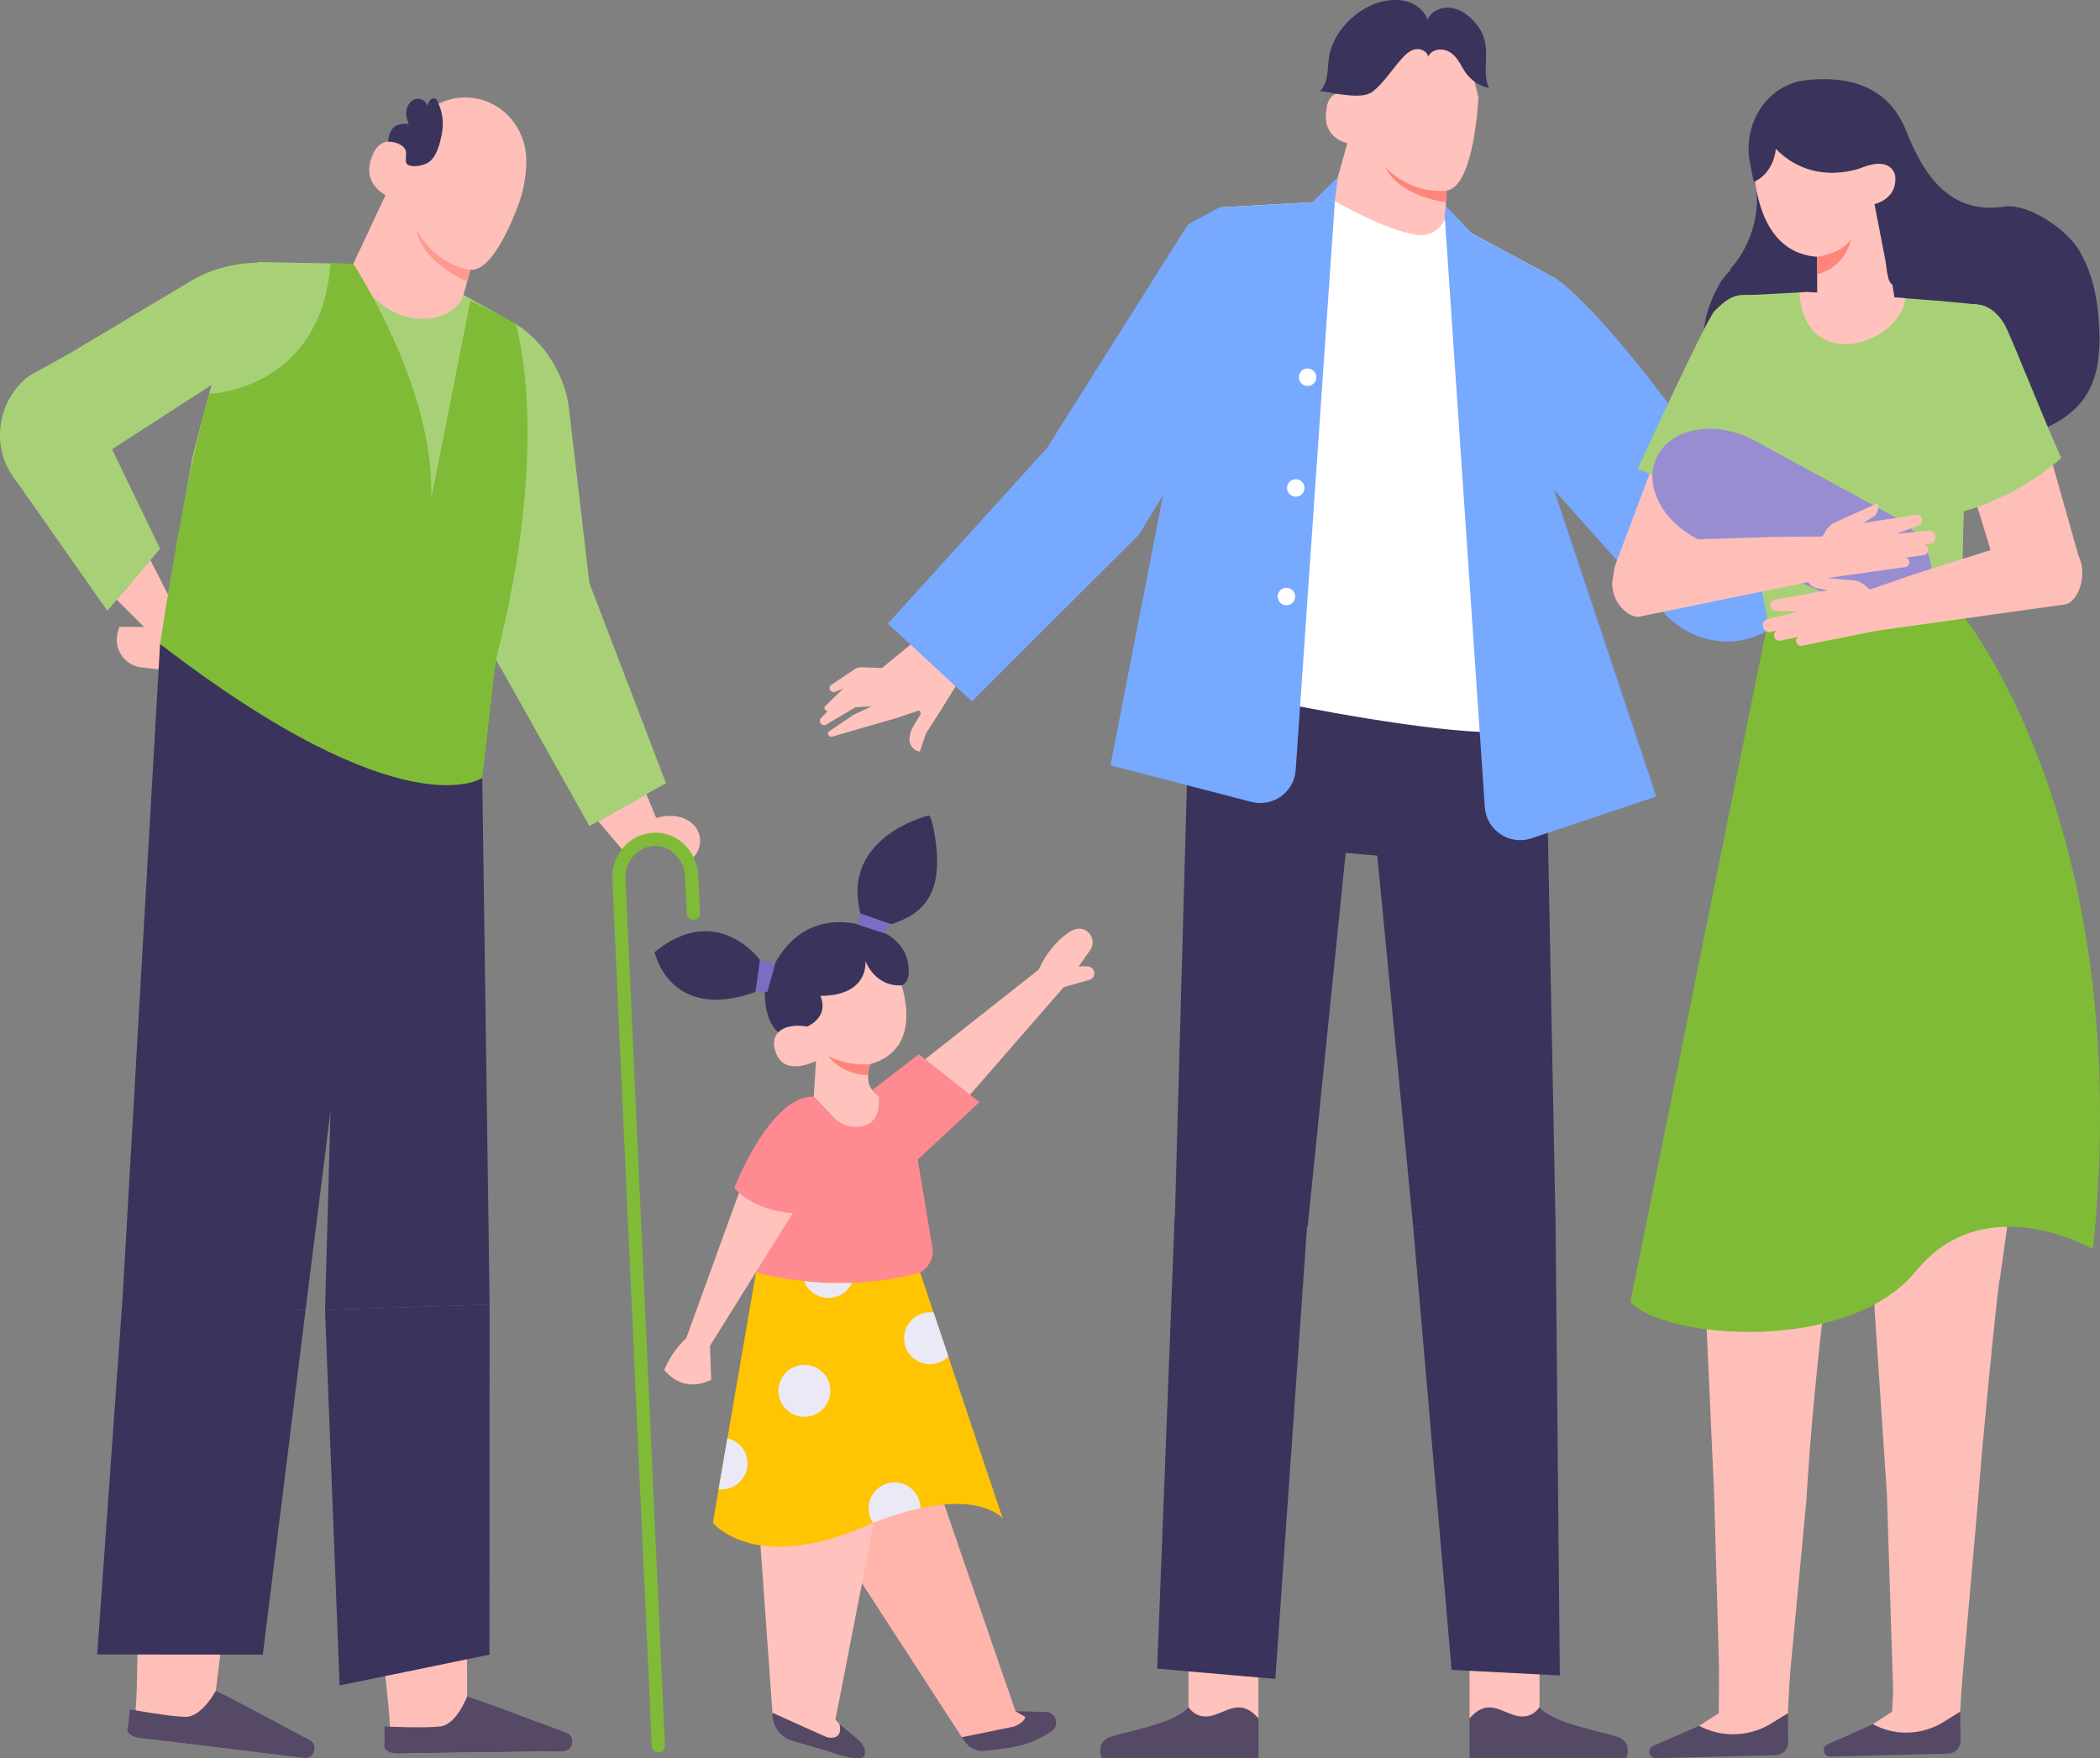 <svg id="_レイヤー_2" data-name="レイヤー_2" xmlns="http://www.w3.org/2000/svg" viewBox="0 0 385.06 322.39"><rect x="0" y="0" width="385.06" height="322.39" fill="#808080" stroke="none"/><defs><style>.cls-2{fill:#554966}.cls-3{fill:#7fbb37}.cls-4{fill:#fff}.cls-9{fill:#a8d177}.cls-10{fill:#ff857a}.cls-11{fill:#3a335c}.cls-13{fill:#ffbfb9}.cls-14{fill:#77a9ff}.cls-15{fill:#ffc2bc}</style></defs><g id="design"><path class="cls-15" d="M177.59 201.06l17.47-20.05 4.68-1.32c.8-.22 1.17-1.14.75-1.85-.23-.39-.64-.63-1.1-.63h-1.6l2.1-2.97c1.41-2-.62-4.66-2.91-3.78-.39.15-.8.37-1.24.69-3.71 2.64-5.27 6.64-5.27 6.64l-21.18 16.71 8.3 6.56z"/><path d="M173.14 275.88l13.06 37.9 1.78 1.03h.4c-.62 1.07-1.02 2.17-2.23 2.41l-9.78 1.35-23.69-36.51s11.24-7.59 20.46-6.17z" fill="#ffb4ac"/><path class="cls-15" d="M160.23 279.22l-7.05 36.13.74.77c.36.63.07 2.06.07 2.06-.51.72-1.59.72-2.4.38l-9.93-4.2-2.22-30.98 20.8-4.16z"/><path class="cls-2" d="M141.63 314.07l.07 1c.31 2.05 1.69 3.6 3.68 4.17 1.68.48 3.35.99 5.03 1.45 2.32.63 4.81 1.85 7.26 1.69.23-.02.46-.05.63-.2.15-.13.22-.34.26-.53.3-1.59-1.19-2.6-2.24-3.49l-2.4-2.03c.76 3.29-2.34 2.43-2.34 2.43l-9.95-4.49zm44.57-.29l5.6.16c.98.03 1.78.78 1.86 1.75.06.7-.26 1.37-.83 1.77a18.728 18.728 0 01-8.18 3.09l-3.94.5c-1.47.19-2.93-.46-3.78-1.68l-.56-.8 9.6-1.97s2.01-.81 2.01-1.79l-1.78-1.03z"/><path class="cls-15" d="M165.12 180.15s4.71 12.12-5.55 14.98c0 0-1.29 3.38.74 5.15.27.24.56.49.85.74 0 0 1.32 8.07-7.1 5.21l-4.85-5.13.42-6.56s-5.47 2.91-7.24-1.2c-1.77-4.1 1.77-5.96 5.64-5.11l-.36-9.31 9.48-4.77 5.83.84 2.13 5.16z"/><path class="cls-11" d="M165.3 180.67s-4.39.66-6.63-4.45c0 0 .84 6.34-8.25 6.4 0 0 1.85 3.53-2.38 5.61 0 0-3.65-.7-5.31 1.04 0 0-2.73-1.63-2.48-8.23-.02.53 3.35-15.02 17.84-11.4 0 0 8.92 1.25 8.54 8.95 0 0-.19 1.85-1.34 2.09zm-2.12-11.25c.42.15 1.53-.43 1.9-.57 1.4-.55 2.72-1.35 3.8-2.41 3.72-3.65 3.2-9.77 2.3-14.46-.03-.16-.5-2.54-.91-2.44 0 0-16.21 3.87-12.48 18 0 0 5.38 1.89 5.39 1.89zm-23.8 6.64s-7.85-10.88-19.35-1.46c0 0 2.75 12.96 18.51 7.29l.84-5.83z"/><path d="M159.94 199.9l8.54-6.59 11.12 8.79-11.32 10.54 2.78 16.75s.12 3.1-3.19 4.36c-3.31 1.26-17.94 3.17-29.26-.51l6.21-10.36s-6.62-1.15-10.18-5.03c0 0 6.5-16.94 14.55-16.75l3.49 3.69c1.17 1.24 2.82 1.96 4.52 1.86 2.07-.13 4.32-1.24 3.94-5.63l-1.22-1.12z" fill="#ff8a91"/><path class="cls-15" d="M145.37 222.45l-15.19 24.34.23 6.2s-4.68 2.89-8.61-1.76c0 0 1.12-3.15 4.03-5.84l9.69-26.71s3.39 3.38 9.85 3.77z"/><path d="M162.15 171.16l1.03-1.74-5.38-1.89-.67 1.97 5.02 1.66zm-19.99 5.55l-2.78-.65-.84 5.83h2.16l1.46-5.18z" fill="#7c6dc4"/><path class="cls-10" d="M159.56 195.13s-3.75.56-7.66-1.5c0 0 2.01 3.32 7.26 3.53 0 0 .05-.9.4-2.04z"/><path d="M130.72 279.25s3.45 4.36 12.12 4.38c1.37 0 2.87-.11 4.52-.36 3.12-.48 6.74-1.47 10.91-3.24.62-.26 1.24-.51 1.83-.75 3.31-1.3 6.19-2.17 8.69-2.72 11.62-2.53 15.08 1.91 15.08 1.91l-9.98-29.72-2.7-8.05-2.47-7.36c-4.38 1.21-8.63 1.75-12.49 1.89-3.24.12-6.22-.03-8.77-.31-5.4-.57-8.83-1.68-8.83-1.68l-5.25 30.48-1.61 9.34v.02l-1.06 6.16z" fill="#ffc402"/><path d="M165.78 245.39a4.75 4.75 0 004.75 4.76c1.32 0 2.51-.53 3.37-1.4l-2.7-8.05c-.22-.05-.43-.06-.67-.06-2.62 0-4.75 2.13-4.75 4.75zm-18.32-10.46c.67 1.8 2.41 3.07 4.44 3.07 1.92 0 3.57-1.13 4.33-2.76-3.24.12-6.22-.03-8.77-.31zm-15.69 38.14v.02a4.756 4.756 0 005.29-4.73 4.74 4.74 0 00-3.68-4.62l-1.61 9.34zm27.5 3.53c0 .99.29 1.92.82 2.68 3.31-1.3 6.19-2.17 8.69-2.72-.02-2.61-2.14-4.72-4.75-4.72s-4.76 2.13-4.76 4.75zm-16.53-21.56c0 2.63 2.13 4.76 4.76 4.76s4.76-2.13 4.76-4.76-2.13-4.76-4.76-4.76-4.76 2.13-4.76 4.76z" fill="#ebe9f6"/><path class="cls-15" d="M269.46 301.23v13.87h12.83v-14.46l-12.83.59z"/><path class="cls-2" d="M269.46 315.1v7.29h28.76s1.27-2.9-1.69-3.91c-2.96-1.01-11.99-2.49-14.24-5.45 0 0-1.34 2.31-4.23 1.6-2.89-.71-5.29-3.32-8.6.47z"/><path class="cls-15" d="M230.75 301.23v13.87h-12.83v-14.46l12.83.59z"/><path class="cls-2" d="M230.75 315.1v7.29h-28.76s-1.27-2.9 1.69-3.91c2.96-1.01 11.99-2.49 14.24-5.45 0 0 1.34 2.31 4.23 1.6 2.89-.71 5.29-3.32 8.6.47z"/><path class="cls-11" d="M239.78 224.93l6.96-68.52 5.8.49 6.58 68.03h26.12l-2.02-102.82h-64.98l-2.86 102.82h24.4z"/><path class="cls-11" d="M259.12 224.93l7.05 81.28 19.84 1.03-.78-82.9-26.11.59zm-43.74-1.62l-3.2 82.68 21.67 1.88 5.93-84.56h-24.4z"/><path class="cls-15" d="M271.09 17.8s-.71 16.4-5.81 17.13l-.34 5.22s1.09 10.3-10.03 7.52c-11.12-2.78-10.63-11.54-10.63-11.54l2.77-9.89s-4.77-.81-3.81-6.24c0 0 .12-4.23 4.74-2.76l2.14-11.38 18.68 2.93 2.29 9.01z"/><path class="cls-11" d="M243.71 10.42c.05-.31.1-.61.18-.9 1.41-5.31 7.16-9.99 12.8-9.49 2.17.19 4.35 1.5 5.05 3.56.68-1.56 2.54-2.36 4.23-2.16s3.17 1.24 4.31 2.5c1.54 1.69 2.1 3.24 2.21 5.47.1 2.23-.45 4.61.53 6.72-1.76-.35-3.35-1.43-4.36-2.91-.94-1.39-1.42-2.9-3.02-3.76-1.29-.7-3.24-.4-3.77.97-.14-1.08-1.51-1.64-2.56-1.34s-1.83 1.16-2.55 1.98c-1.58 1.8-3.13 4.21-5 5.69-1.64 1.31-4.86.66-6.79.44-.28-.03-2.82-.57-2.96-.43 1.66-1.72 1.35-4.16 1.69-6.35z"/><path class="cls-10" d="M265.28 34.93s-5.92 1.06-11.26-4.24c0 0 1.82 4.98 11.12 6.39l.14-2.15z"/><path class="cls-15" d="M169.25 115.62l-2 2.34-5.54 4.53-3.69-.14c-.47-.02-.92.11-1.28.35l-4.18 2.8c-.47.19-.58.74-.34 1.08.21.29.66.42 1.03.24.46-.2.92-.39 1.39-.59l-3.33 3.25c-.16.16-.18.4-.07.61.11.19.33.31.55.3-.45.47-.9.93-1.35 1.4-.19.27-.16.65.08.91.22.24.56.34.86.24 1.82-1.08 3.64-2.16 5.47-3.24l2.96-.18-3.37 1.59-4.45 3.02c-.16.14-.21.36-.14.56.09.25.37.43.66.42 4-1.16 8-2.32 11.99-3.48l4.03-1.37.33.62-1.38 2.26c-.45.74-.7 1.59-.72 2.48-.02 1.05.8 2.02 1.89 2.22l1.16-3.39s2.28-3.54 2.36-3.67l3.5-5.61 2.96-3.39-9.37-6.14z"/><path class="cls-4" d="M223.55 38.04s-11.82 62.25-12.79 85.7c0 0 66.12 15.6 71.66 8.86 0 0-.74-18.29 2.54-42.73 3.28-24.44.34-38.76.34-38.76l-20.35-10.96c-.84 1.98-2.88 3.21-5.01 2.93-6.01-.79-15.16-6.23-15.16-6.23l-21.22 1.19z"/><path class="cls-14" d="M217.81 41.17l9.88 26.06c-6.73 11.57-13.55 21.93-18.82 30.8l-16.89-15.88 25.84-40.99z"/><path class="cls-14" d="M194.83 78.99l14.03 19.04c-9.45 9.37-30.65 30.59-30.65 30.59l-15.41-14.27L194.83 79zm120.61 8.32l19.86-34.82 17.18 7.25s-13.89 31.61-20.84 47.42c-2 4.55-5.72 8.24-10.45 9.77l-.1.03c-5.73 1.82-11.99-.11-16-4.59l-20.13-22.51s2.65-27.53.34-38.76c0 0 8.67 5.08 30.14 36.2zm-91.89-49.27l21.22-1.19-7.2 104.52c-.38 3.98-4.23 6.68-8.11 5.68l-25.85-6.71 19.93-102.3z"/><path class="cls-14" d="M264.94 40.15l7.32 107.9c.32 4.23 4.53 7.02 8.55 5.68l22.89-7.67-18.74-56.19c4.02-12.91 4.51-25.83.34-38.76l-20.35-10.96zM240.6 37.1l4.71-4.64-.54 4.39-4.17.25z"/><path class="cls-14" d="M265.09 37.75l4.92 5.14-5.08-2.66.16-2.48z"/><path class="cls-4" d="M241.28 69.68c-.28.84-1.18 1.29-2.02 1.01a1.593 1.593 0 01-1.01-2.02c.28-.84 1.18-1.29 2.02-1.01s1.29 1.18 1.01 2.02zm-2.17 20.3c-.28.84-1.18 1.29-2.02 1.01a1.593 1.593 0 01-1.01-2.02c.28-.84 1.18-1.29 2.02-1.01.84.28 1.29 1.18 1.01 2.02zm-1.71 19.92c-.28.84-1.18 1.29-2.02 1.01a1.593 1.593 0 01-1.01-2.02c.28-.84 1.18-1.29 2.02-1.01.84.28 1.29 1.18 1.01 2.02z"/><path class="cls-14" d="M217.81 41.17l5.74-3.13-2.53 14.55-3.21-11.42z"/><path class="cls-11" d="M380.87 45.34c2.87 4.42 3.85 9.82 4.06 15.09.16 4.08-.16 8.37-2.29 11.86-2.91 4.75-8.56 7.05-14.02 8.19-10.72 2.23-21.85 1.13-32.63-.76-5.18-.91-10.45-2.04-14.96-4.74-4.51-2.7-8.21-7.28-8.58-12.52-.21-3.08.72-6.14 2.06-8.92.94-1.94 2.18-3.88 4.11-4.84 2.17-1.08 4.74-.74 7.15-.52 8.77.78 17.72-.55 25.87-3.86 2.77-1.12 5.5-2.49 8.46-2.94 2.23-.34 4.34-.49 6.3-1.71 1.52-.95.2-1.71 1.5-1.82 4.2-.36 10.73 4.08 12.96 7.52z"/><path class="cls-13" d="M313.1 199.71l33.03-51.05 30.19.47c-9.72 28.27-11.2 38.41-37.62 58.32-.02.02-5.79 37.85-7.45 67.38l-16.86.93-2.86-63a16.71 16.71 0 01-.23-8.45c.37-1.6.96-3.14 1.8-4.59z"/><path class="cls-13" d="M362.83 273.63l-16.87-.04s-2.61-38.88-2.61-39.57l23.31.68c-.38 1.13-3.37 31.91-3.84 38.93z"/><path class="cls-13" d="M376.45 149.49c-1.49 26.76-8.34 75.23-9.78 85.22l-23.02 1.4c-.17-.97-.3-1.95-.37-2.93l-6.44-85.44 39.61 1.75z"/><path class="cls-3" d="M359.18 111.88s32.69 38.68 24.6 117.17c0 0-19.84-11.45-32.4 3.97-12.55 15.42-46.32 12.51-52.43 5.74l25.06-123.99 35.18-2.89z"/><path class="cls-9" d="M360.04 108.53c.09 1.58.27 3.15.47 4.64l-36.19 1.48c-.66-3.35-1.45-7.17-1.82-9.49-1.14-7.05-5.82-12.16-7.67-15.99-1.66-3.46-2.36-7.34-1.84-11.14 1.38-10.34 4.13-16.75 7.85-23.92l9.14-.49 1.39-.06s9.1.55 18.05 1.14c8.2.59 13.62 1.13 14.51 1.43-.64 1.85-4.88 34.19-3.88 52.41z"/><path class="cls-15" d="M329.97 53.6c.17 4.88 2.55 9.03 7.56 9.47 5.19.43 11.11-3.31 11.88-8.38-8.95-.59-18.05-1.14-18.05-1.14l-1.39.06z"/><path class="cls-13" d="M345.96 273.25l16.87.37-3.19 36.32.01.51-12.53-.77-1.16-36.43zm-31.64 1.04l16.93.54-3.31 35.15-12.64-.52-.98-35.17zm-3.23-167.71l.02.03-15.26-1.23c.07-.77.23-1.55.52-2.29l8.93-23.74c3.1 3.08 7.59 6.45 11.37 8.45.01 0 .02.02.04.02.42.34.93.65 1.59.97l-7.22 17.79z"/><path class="cls-9" d="M325.33 55.13c-2.22-1.3-3.24-1.02-5.65-1.05-2.47-.04-4.39 2.07-5.27 2.92-1.51 1.45-14.1 28.96-14.1 28.96l15.87 6.47s8.98-14.57 10.05-17.6c2.36-6.65 6.91-12.26.32-17.54-.54-.43-.62-1.8-1.22-2.15z"/><path d="M353.42 107.59c2.05-4.25-.62-9.87-6.11-12.86l-26.29-14.32c-6.99-3.37-14.71-1.82-17.25 3.45-2.46 5.1 1.03 11.86 7.78 15.12l28 11.84c5.75 2.43 11.82 1.02 13.87-3.23z" fill="#998dd1"/><path class="cls-13" d="M325.82 98.44l-1.86 9.11 25.48-3.58c.39-.1.64-.47.66-.84.03-.45-.32-.83-.77-.88 1.21-.17 2.38-.32 3.6-.49.02.01.56-.26.65-.81.04-.48-.26-.98-.79-1.14.45-.04.89-.08 1.34-.13.5-.26.83-.81.77-1.37-.04-.55-.42-.9-.98-1.04-.65.09-1.32.14-1.96.2l-4.23.43 3.89-1.5c.59-.25.93-.65.78-1.26-.17-.59-.72-.84-1.35-.74-3.14.66-6.34.93-9.51 1.58l1.68-1.04c.38-.2.71-.53.92-.92.3-.56.34-1.2.14-1.74l-3.95 1.77-3.89 1.77c-.81.38-1.45 1.01-1.82 1.81l-.48.76-8.31.05z"/><path class="cls-13" d="M303.24 99.15l-7.38 6.23c-1.22 4.35 2.55 8.07 4.76 7.69l35.01-7.16-9.81-7.47-22.58.7zm63.75 8.21l-.02.03s14.7-3.56 14.47-4.33l-6.31-22.33c-3.36 2.79-8.13 5.77-12.06 7.42-.01 0-.03.02-.04.02-.45.3-.99.57-1.67.83l5.64 18.36z"/><path class="cls-13" d="M350.74 105.39l4.77 7.98-25.23 5.07c-.4.03-.76-.23-.9-.57-.18-.42.02-.88.44-1.09-1.2.24-2.36.49-3.55.73-.02.02-.62-.06-.88-.55-.2-.44-.08-1.02.36-1.34-.44.11-.87.22-1.31.32-.56-.08-1.05-.49-1.18-1.04-.15-.53.1-.98.58-1.31.65-.13 1.29-.3 1.92-.46l4.13-1-4.16-.13c-.64-.04-1.09-.3-1.15-.93-.04-.61.4-1.03 1.03-1.14 3.19-.41 6.29-1.22 9.5-1.66l-1.93-.43c-.43-.06-.84-.26-1.17-.56-.47-.43-.71-1.02-.71-1.59l4.31.36 4.25.38c.89.09 1.7.47 2.32 1.11l.71.56 7.85-2.71z"/><path class="cls-13" d="M372.27 98.57l8.85 3.36c1.8 3.7-.21 8.53-2.42 8.9l-34.74 4.85 6.79-10.3 21.53-6.82z"/><path class="cls-9" d="M358.22 56.19c3.75-.72 6.7-1.02 9.32 3.27 1.09 1.79 9.91 24.14 10.46 24.43-4.32 4.47-16.69 10.82-21.08 10.13-.31-4.05-3.62-16.73-3.62-19.94-.01-7.06-2.43-13.86 5.54-16.65.66-.23-1.3-1.1-.62-1.23z"/><path class="cls-2" d="M359.43 313.86l.06 5.29c.02 1.31-1 2.38-2.28 2.42l-21.62.54c-1.17.03-1.64-1.54-.64-2.17l13.01-5.78 11.47-.29z"/><path class="cls-13" d="M346.95 313.86l.34-7.55 12.55-.35-.41 7.9-.88.55-2.32 1.44s-5.87 4-12.83.32l3.55-2.31z"/><path class="cls-2" d="M327.82 314.15l.07 5.29a2.389 2.389 0 01-2.32 2.42l-21.95.54c-1.19.03-1.66-1.54-.65-2.17l13.2-5.78 11.65-.28z"/><path class="cls-13" d="M315.15 314.15l.08-7.54 13.01-.35-.41 7.9-.89.55-2.35 1.44s-5.96 4-13.03.32l3.6-2.31z"/><path class="cls-11" d="M333.2 52.59s-8.74.75-16.03-3.16c0 0 5.56-5.45 4.94-14.34l13.5 2.4-.29 14.46-2.12.63z"/><path class="cls-15" d="M321.6 25.44s-2.02 20.68 11.6 21.65v11.25s10.15 1.22 14.32-2.85l-2.93-18.25s5.07-2.35 2.75-6.5c-2.31-4.15-5.87-.35-5.87-.35l-3.18-7.57-16.68 2.63z"/><path class="cls-10" d="M333.2 47.08s4.57-.53 6.26-3.29c0 0-.96 5.16-6.26 6.51v-3.22z"/><path class="cls-11" d="M365.14 43.94c.4-.51.77-1.05 1.1-1.61.46-.78.81-1.61 1.07-2.48.07-.25.36-1.99.59-2.03-11.56 2.1-16.09-8.13-18.47-14.03-2.38-5.9-7.6-9.99-17.49-9.17-.41.03-.81.08-1.2.14-6.85.98-11.28 8.06-9.85 15.19l.69 3.43c3.86-1.81 4.03-6.09 4.03-6.09 7.13 7.25 16.04 3.35 16.04 3.35 5.27-2 5.85 1.54 5.85 1.54.51 4.37-3.79 5.24-3.79 5.24.67 3.44 1.33 6.87 2 10.31.22 1.14.34 4.21 1.35 4.46.7.17 1.68-.19 2.36-.35 1.16-.28 2.31-.55 3.48-.79 2.3-.47 4.64-.96 6.7-2.13 1.18-.68 2.24-1.56 3.23-2.49.82-.77 1.61-1.59 2.31-2.48z"/><path class="cls-13" d="M94.9 37.99c-1.89 4.84-5.23 11.86-8.65 11.46l-1.33 4.86s-2.03 11.13-12.18 5.36c-10.16-5.77-7.96-11.3-7.96-11.3l5.92-12.6s-4.7-2.17-2.33-7.44c0 0 1.48-4.2 5.62-1.47l1.05-2.27c2.35-5.08 7.83-7.75 13.06-6.36 5.02 1.33 8.49 6.04 8.41 11.43-.04 2.85-.59 5.67-1.62 8.32zm23.62 107.64l1.8 4.37s4.03-1.42 6.75 1.14c2.07 1.95 1.59 5.38-.87 6.8s-3.43-7.13-9.04-4.03l-2.71 2.31-4.77-5.63 8.84-4.95zm-90.95-42.94l3.42 6.72-.89 13.45-4.35-.5c-3.08-.47-5.02-3.56-4.13-6.54l.26-.87h4.52l-5-4.98 6.17-7.29z"/><path class="cls-9" d="M108.45 110.14l-4.08-34.85c-.56-5.94-4.23-12.43-9.81-15.88l-9.57-5.33-1.61 60.43c1.41-.9 25.07-4.38 25.07-4.38z"/><path class="cls-9" d="M122.12 143.62l-15.11-39.48-8.51 2.56c-8.44 2.53-11.15 9.03-6.48 16.13l16.06 28.65 14.03-7.85z"/><path class="cls-13" d="M25.44 292.73l16.17.69-2.03 16.59 1.5.88.78.47.76.45.8.45 5.48 3.24 1.33.78 6.95 3.03c.63.61.72 1.61.24 2.32-.35.55-.96.83-1.59.74l-27.76-3.38h-.22c-.95-.18-1.8-.73-2.36-1.54-.23-.31-.4-.65-.51-1.01-.11-.31-.19-.62-.21-.94a2.74 2.74 0 010-.64l.22-2.97.08-2.14.38-17.01z"/><path class="cls-2" d="M23.83 313.45s7.07 1.31 10.14 1.38c3.06.06 5.61-4.81 5.61-4.81l4.41 2.26 13.2 7.03c.62.61.71 1.62.23 2.33-.36.55-.97.84-1.61.75l-27.49-3.36-.26-.03-2.57-.33c-.69-.09-2.06-.56-2.12-1.43v-.16c.01-.19.06-.37.12-.55l.33-3.08z"/><path class="cls-13" d="M69.48 295.84l16.12-1.49.06 16.72 1.6.67.83.36.81.34.85.34 5.83 2.47 1.42.59 7.27 2.06c.7.52.92 1.5.52 2.27-.28.59-.85.95-1.49.95l-27.94.39-.22.02c-.96-.05-1.88-.48-2.54-1.2-.26-.27-.48-.59-.63-.93-.15-.3-.26-.59-.33-.91-.04-.2-.09-.43-.09-.64l-.15-2.97-.18-2.13-1.75-16.92z"/><path class="cls-11" d="M59.6 240.2l2.16-78.34 4.16-.57-9.89 78.91H22.35l7-122.12 58.69-3.44 1.74 124.59-30.18.97z"/><path class="cls-11" d="M56.03 240.2l-7.84 63.22-30.37-.03 4.54-63.8 33.67.61zm33.75-.97l-.03 64.19-27.48 5.65-2.67-68.87 30.18-.97z"/><path class="cls-9" d="M29.35 118.08c28.99 20.6 47.38 27.65 58.13 24.93l9.11-58.49 1.43-19.82-13.03-10.6s-1.09 3.83-6.55 4.31c-2.65.23-5.3-.51-7.53-1.97-2.34-1.54-5.23-4.15-6.12-8.06l-17.27-.32c-3.4-.11-12.3 36.1-12.3 36.1l-5.86 33.92z"/><path d="M86.26 49.45s-6.08-.49-9.91-7.3c0 0 .57 5.59 9.31 9.48l.6-2.18z" fill="#ff998f"/><path class="cls-2" d="M70.48 316.59s7.18.35 10.22 0c3.05-.35 4.96-5.53 4.96-5.53l4.65 1.65 13.97 5.19c.69.52.9 1.51.52 2.27-.29.59-.86.96-1.5.96l-27.67.37h-.26l-2.59.02c-.69 0-2.12-.28-2.28-1.13 0-.05-.02-.1-.02-.16-.01-.19.02-.38.05-.56l-.05-3.1z"/><path class="cls-9" d="M8.69 67.24l26.28-15.7c5.08-3.07 11.96-4.11 17.23-2.82.23.06 10.14 6.66 10.14 6.66L13.83 86.71C13.72 85 8.69 67.23 8.69 67.23z"/><path class="cls-9" d="M29.35 100.62l-17.13-35.5-6.52 3.6C.11 72.39-2.44 81.53 3.05 88.3l16.63 23.69 9.68-11.38z"/><path class="cls-11" d="M78.4 29.89c1.16-.7 1.76-2.07 2.15-3.39.58-1.94.89-4.03.38-5.98-.17-.66-.43-1.28-.69-1.91-.05-.13-.11-.26-.2-.37-.29-.32-.83-.22-1.13.08-.31.3-.44.74-.56 1.16-.14-.91-1.13-1.52-2.01-1.35-.88.17-1.56.99-1.77 1.89-.21.9 0 1.86.4 2.68-.97-.03-2.04 0-2.78.66-.7.63-.9 1.67-1.05 2.62 1.06-.02 2.36.33 3.02 1.18.72.93-.17 2.45.54 2.99.83.63 2.91.21 3.7-.27z"/><path class="cls-3" d="M120.72 321.36c-.64 0-1.18-.51-1.21-1.16l-7.23-158.89c-.21-4.55 3.16-8.42 7.51-8.61 4.33-.27 8.06 3.34 8.26 7.9l.31 6.79c.03.67-.49 1.24-1.16 1.27-.64.08-1.24-.49-1.27-1.16l-.31-6.79c-.15-3.21-2.73-5.73-5.73-5.58-3.01.14-5.34 2.87-5.2 6.08l7.23 158.89c.03.67-.49 1.24-1.16 1.27h-.06zM38.34 72.23s20.53-.62 22.26-23.93l4.18.08s15.08 22.83 14.29 43.06l7.18-36.31c3.07 1.41 5.88 2.84 8.31 4.3 0 0 6.79 21.18-3.63 61.48l-2.5 21.74s-14.23 9.97-59.07-24.56c2.67-17.37 5.53-33.51 8.99-45.85z"/></g></svg>